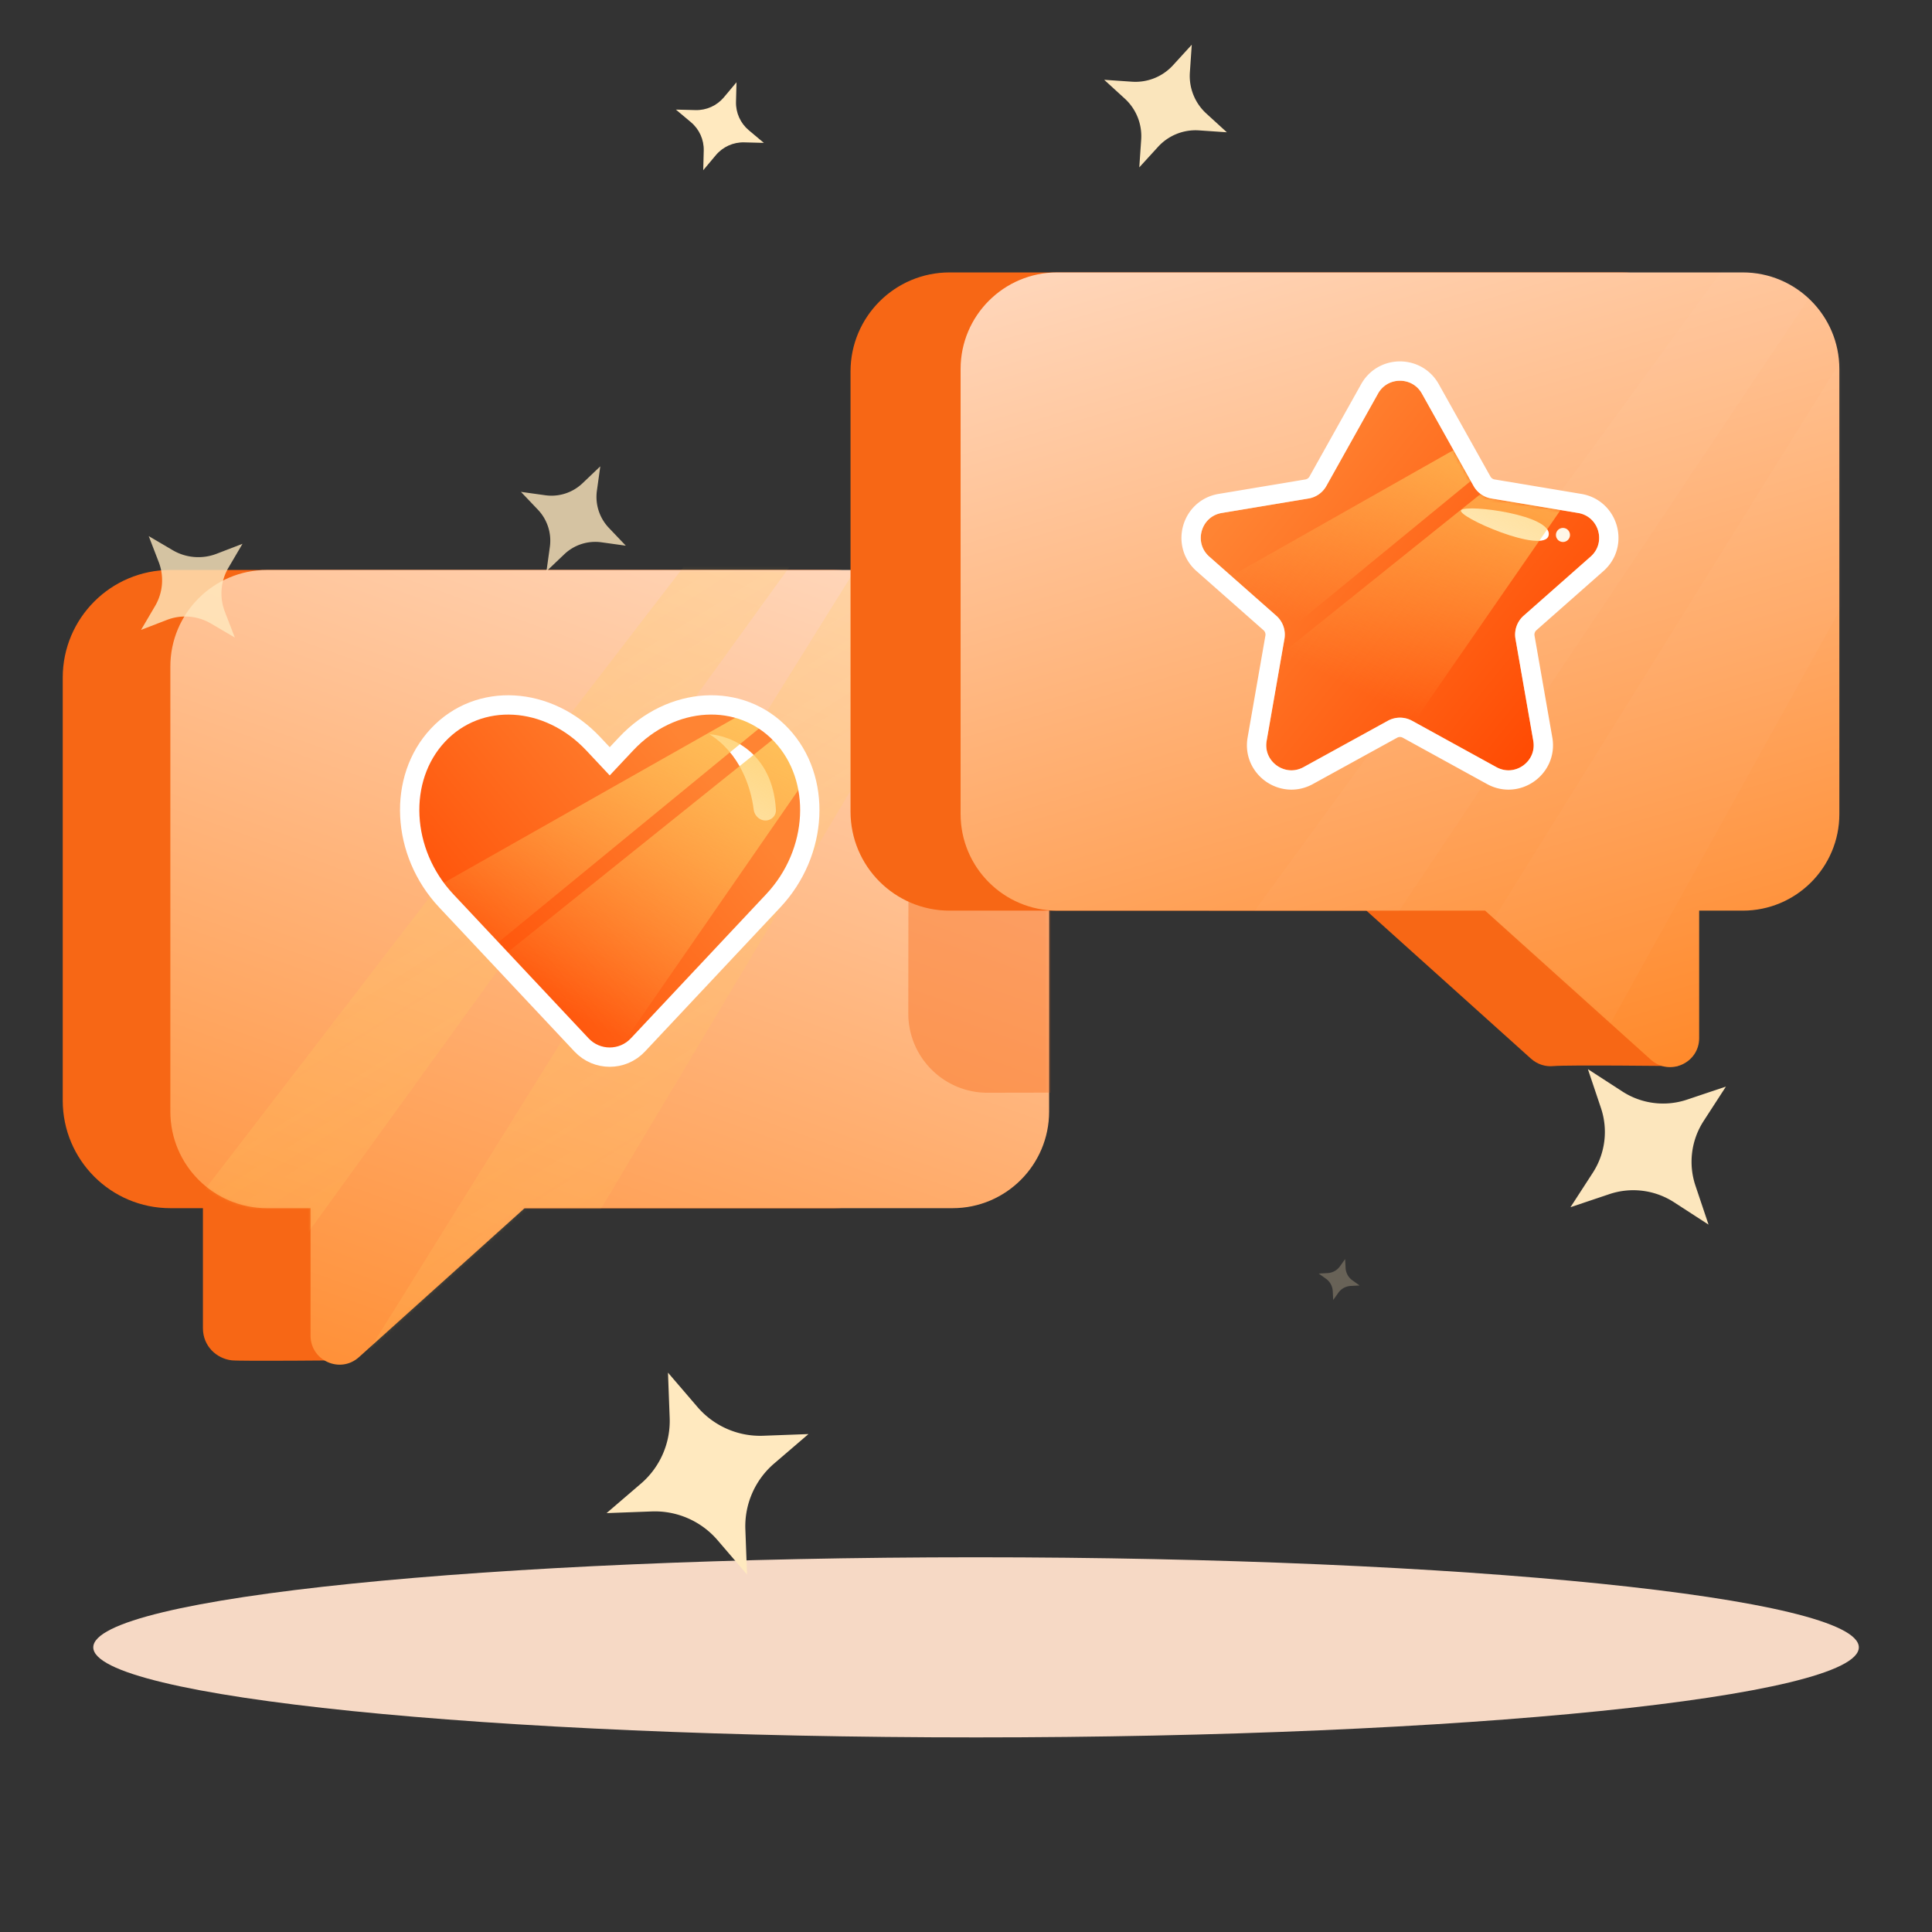 <svg xmlns="http://www.w3.org/2000/svg" viewBox="0 0 600 600" width="100%" height="100%" preserveAspectRatio="xMidYMid meet" style="transform:translate3d(0px, 0px, 0px)" xmlns:v="https://vecta.io/nano"><rect x="0" y="0" width="600" height="600" fill="#333333" stroke="none"/><style><![CDATA[.B{opacity:1}.C{fill:#ffe9bf}.D{fill-opacity:1}.E{fill:#f76715}]]></style><defs><clipPath id="A"><path d="M0 0h600v600H0z"/></clipPath><clipPath id="B"><path d="M0 0h600v600H0z"/></clipPath><clipPath id="C"><path d="M0 0h600v600H0z"/></clipPath><g id="D" fill="#fff" class="B"><path d="M282.81 219.77H76.79c-18.47 0-33.44 14.98-33.44 33.45v131.32c0 18.46 14.97 33.44 33.44 33.44h10.1v37.26c0 5.57 4.22 9.45 8.95 9.99 2.65.31 35.08 0 35.08 0l22.44-47.25h129.45c18.47 0 33.45-14.98 33.45-33.44V253.21c0-18.46-14.98-33.44-33.45-33.44zm36.87 0H106.77c-16.57 0-30 13.43-30 30v138.21c0 16.56 13.43 30 30 30h13.54v39.58c0 7.79 9.23 11.9 15.02 6.69l51.45-46.27h132.9c16.57 0 30-13.44 30-30V249.77c0-16.57-13.43-30-30-30z" transform="translate(-23.868 -42.764)" class="D"/><path d="M103.012-122.797h-206.024c-18.469 0-33.441 14.973-33.441 33.442v131.32c0 18.469 14.972 33.441 33.441 33.441h10.099v37.268c0 5.562 4.218 9.442 8.948 9.987 2.655.305 35.081 0 35.081 0l22.443-47.255h129.453c18.469 0 33.441-14.972 33.441-33.441V-89.356c0-18.468-14.972-33.441-33.441-33.441z" transform="translate(155.935 299.806)" class="B D"/></g><clipPath id="E"><path d="M0 0h600v600H0z"/></clipPath><mask id="F" mask-type="alpha"><use href="#D"/></mask><linearGradient id="G" spreadMethod="pad" x1="49.275" y1="-162.176" x2="-74.725" y2="182.967" href="#Z"><stop offset="0%" stop-color="#ffdcc5"/><stop offset="50%" stop-color="#ffb073"/><stop offset="100%" stop-color="#ff8421"/></linearGradient><linearGradient id="H" spreadMethod="pad" x1="-84.882" y1="-154.387" x2="240.832" y2="363.328" href="#Z"><stop offset="0%" stop-color="#ffcc61"/><stop offset="50%" stop-color="#ffcc61" stop-opacity=".5"/><stop offset="100%" stop-color="#ffcc61" stop-opacity="0"/></linearGradient><path fill="url(#G)" d="M106.453-123.403h-212.907c-16.568 0-29.999 13.432-29.999 30V44.8c0 16.569 13.431 30 29.999 30h13.54v39.585c0 7.791 9.226 11.902 15.019 6.692L-26.441 74.8h132.894c16.568 0 30-13.431 30-30V-93.403c0-16.568-13.432-30-30-30z" transform="translate(213.225 343.176)" id="I" class="B D"/><linearGradient id="J" spreadMethod="pad" x1="27.271" y1="-38.373" x2="-56.03" y2="29.944" href="#Z"><stop offset="0%" stop-color="#ff8433"/><stop offset="50%" stop-color="#ff681b"/><stop offset="100%" stop-color="#ff4b03"/></linearGradient><linearGradient id="K" spreadMethod="pad" x1="30.884" y1="-78.603" x2="-21.941" y2="34.667" href="#Z"><stop offset="0%" stop-color="#ffcc61"/><stop offset="50%" stop-color="#ffcc61" stop-opacity=".5"/><stop offset="100%" stop-color="#ffcc61" stop-opacity="0"/></linearGradient><linearGradient id="L" spreadMethod="pad" x1="24.211" y1="-62.405" x2="-28.614" y2="50.865" href="#Z"><stop offset="0%" stop-color="#ffcc61"/><stop offset="50%" stop-color="#ffcc61" stop-opacity=".5"/><stop offset="100%" stop-color="#ffcc61" stop-opacity="0"/></linearGradient><path fill="url(#J)" d="M29.739-54.643c8.724-.491 17.262 2.58 23.592 9.328 12.659 13.494 11.53 36.452-2.552 51.45l-5.054 5.379-36.98 39.393c-4.74 5.05-12.759 5.05-17.499 0l-36.972-39.393-5.054-5.379c-14.082-15.009-15.21-37.956-2.551-51.45s34.18-12.273 48.262 2.736l5.064 5.4 5.073-5.4c7.037-7.51 15.937-11.573 24.671-12.064z" transform="translate(213.229 316.373)" id="M" class="B D"/><mask id="N" mask-type="alpha"><use href="#M"/></mask><mask id="O" mask-type="alpha"><use href="#I"/></mask><linearGradient id="P" spreadMethod="pad" x1="-43.524" y1="-168.254" x2="52.476" y2="155.174" href="#Z"><stop offset="0%" stop-color="#ffdcc5"/><stop offset="50%" stop-color="#ffb073"/><stop offset="100%" stop-color="#ff8421"/></linearGradient><linearGradient id="Q" spreadMethod="pad" x1="71.294" y1="-412.047" x2="-198.879" y2="-866.875" href="#Z"><stop offset="0%" stop-color="#fff"/><stop offset="50%" stop-color="#ffe9d2" stop-opacity=".5"/><stop offset="100%" stop-color="#ffd2a6" stop-opacity="0"/></linearGradient><path fill="url(#P)" d="M-106.453-123.403h212.906c16.568 0 30 13.431 30 30V44.8c0 16.569-13.432 30-30 30h-13.54v39.585c0 7.791-9.226 11.902-15.019 6.692L26.441 74.8h-132.894c-16.569 0-30-13.431-30-30V-93.403c0-16.569 13.431-30 30-30z" transform="translate(409.024 182.254)" id="R" class="B D"/><linearGradient id="S" spreadMethod="pad" x1="-48.52" y1="-25.978" x2="45.195" y2="49.831" href="#Z"><stop offset="0%" stop-color="#ff8433"/><stop offset="50%" stop-color="#ff681b"/><stop offset="100%" stop-color="#ff4b03"/></linearGradient><linearGradient id="T" spreadMethod="pad" x1="32.822" y1="-80.619" x2="-19.368" y2="27.191" href="#Z"><stop offset="0%" stop-color="#ffcc61"/><stop offset="50%" stop-color="#ffcc61" stop-opacity=".5"/><stop offset="100%" stop-color="#ffcc61" stop-opacity="0"/></linearGradient><linearGradient id="U" spreadMethod="pad" x1="29.149" y1="-61.421" x2="-23.422" y2="32.293" href="#Z"><stop offset="0%" stop-color="#ffcc61"/><stop offset="50%" stop-color="#ffcc61" stop-opacity=".5"/><stop offset="100%" stop-color="#ffcc61" stop-opacity="0"/></linearGradient><path fill="url(#S)" d="M-6.818-56.496c2.982-5.331 10.654-5.331 13.636 0L22.862-27.81a7.81 7.81 0 0 0 5.531 3.892l26.934 4.493c6.488 1.082 8.815 9.209 3.883 13.561L38.405 12.495a7.81 7.81 0 0 0-2.526 7.2l5.522 31.626c1.127 6.455-5.715 11.345-11.457 8.188L3.763 45.115c-2.344-1.289-5.182-1.289-7.526 0l-26.181 14.394c-5.742 3.157-12.584-1.733-11.457-8.188l5.522-31.626a7.81 7.81 0 0 0-2.526-7.2L-59.21-5.864c-4.932-4.352-2.605-12.479 3.883-13.561l26.934-4.493a7.81 7.81 0 0 0 5.531-3.892l16.044-28.686z" transform="translate(409.02 152.978)" id="V" class="B D"/><mask id="W" mask-type="alpha"><use href="#V"/></mask><mask id="X" mask-type="alpha"><use href="#R"/></mask><path id="Y" d="M29.739-54.643c8.724-.491 17.262 2.58 23.592 9.328 12.659 13.494 11.53 36.452-2.552 51.45l-5.054 5.379-36.98 39.393c-4.74 5.05-12.759 5.05-17.499 0l-36.972-39.393-5.054-5.379c-14.082-15.009-15.21-37.956-2.551-51.45s34.18-12.273 48.262 2.736l5.064 5.4 5.073-5.4c7.037-7.51 15.937-11.573 24.671-12.064z"/><linearGradient id="Z" gradientUnits="userSpaceOnUse"/></defs><g clip-path="url(#A)"><path fill="#f6d9c5" d="M303.122 483.627c151.41 0 274.153 12.521 274.153 27.969s-122.743 27.969-274.153 27.969S28.97 527.043 28.97 511.596s122.743-27.969 274.153-27.969z"/><g clip-path="url(#B)" transform="translate(-23.868 -42.764)"><path d="M282.815 219.773H76.791c-18.469 0-33.441 14.973-33.441 33.442v131.32c0 18.469 14.972 33.441 33.441 33.441H86.89v37.268c0 5.562 4.218 9.442 8.948 9.987 2.655.305 35.081 0 35.081 0l22.443-47.255h129.453c18.469 0 33.441-14.972 33.441-33.441V253.214c0-18.468-14.972-33.441-33.441-33.441z" class="E"/><g transform="translate(213.225 343.176)"><path fill="url(#G)" d="M106.453-123.403h-212.907c-16.568 0-29.999 13.432-29.999 30V44.8c0 16.569 13.431 30 29.999 30h13.54v39.585c0 7.791 9.226 11.902 15.019 6.692L-26.441 74.8h132.894c16.568 0 30-13.431 30-30V-93.403c0-16.568-13.432-30-30-30z"/></g><g mask="url(#O)"><g transform="translate(206.372 334.387)" opacity=".3"><g class="B"><path fill="url(#H)" d="M-102.08 182.614L91.429-128.114h28.88a29.97 29.97 0 0 1 9.434 1.515L-36.372 151.59h-31.213l-34.495 31.024zM41.747-131.114h32.178l-214.482 296.603v-.899h-13.54c-9.318 0-17.643-4.247-23.146-10.912l218.99-284.792z"/></g></g></g><g transform="translate(213.229 316.373)"><use href="#Y" fill="url(#J)"/></g><path fill="#fff" d="M264.837 294.283c-.982-17.757-13.961-23.078-20.626-23.486 9.388 5.867 12.842 16.323 13.721 23.377.268 2.155 2.304 3.804 4.42 3.314 1.492-.345 2.569-1.677 2.485-3.205z"/><g mask="url(#N)"><g transform="translate(2.749 1.907)"><g transform="translate(219.616 320.603)"><path fill="url(#K)" d="M68.882-72.06l-139.6 112.009 13.549 14.779 32.943 17.332L70.718-65.173l-1.836-6.887z"/></g><g transform="translate(209.289 296.405)"><path fill="url(#L)" d="M-49.611 50.382L73.242-50.382l-14.609 7.296-131.875 74.66 23.631 18.808z"/></g></g></g><path fill-opacity="0" stroke="#fff" stroke-width="6" d="M242.966 261.73c8.724-.491 17.262 2.58 23.592 9.328 12.659 13.494 11.53 36.452-2.552 51.45l-5.054 5.379-36.98 39.393c-4.74 5.05-12.759 5.05-17.499 0l-36.972-39.393-5.054-5.379c-14.082-15.009-15.21-37.956-2.551-51.45s34.18-12.273 48.262 2.736l5.064 5.4 5.073-5.4c7.037-7.51 15.937-11.573 24.671-12.064z"/></g><g mask="url(#F)" class="E"><g transform="translate(328.752 303.705)" opacity=".4"><g class="B"><path d="M193.674 35.266l.175-180.593a30.78 30.78 0 0 0-1.109-8.22l-239.24.391-.174 164.2c0 13.593 11.018 24.612 24.611 24.612l215.737-.39z"/></g></g></g><g clip-path="url(#C)" transform="translate(25.752 25.752)"><path d="M269.152 58.851l208.688.002c16.991 0 30.765 13.774 30.765 30.765v136.673c0 16.991-13.774 30.765-30.765 30.765h-12.774l30.186 48.278s-34.191-.41-38.625 0c-2.382.221-4.887-.479-6.963-2.346l-51.07-45.932-129.442-.003c-16.991 0-30.765-13.773-30.765-30.764V89.617c0-16.991 13.774-30.766 30.765-30.766z" class="E"/><g transform="translate(409.024 182.254)"><path fill="url(#P)" d="M-106.453-123.403h212.906c16.568 0 30 13.431 30 30V44.8c0 16.569-13.432 30-30 30h-13.54v39.585c0 7.791-9.226 11.902-15.019 6.692L26.441 74.8h-132.894c-16.569 0-30-13.431-30-30V-93.403c0-16.569 13.431-30 30-30z"/></g><g mask="url(#X)"><g transform="translate(488.644 157.953)" opacity=".027"><g class="B"><path fill="url(#Q)" d="M-20.334 145.101h-57.137L88.312-121.601h39.324l-147.97 266.702zm-123.302-20.108L36.415-121.601h31.412l-178.465 266.702h-32.998v-20.108z"/></g></g></g><g transform="translate(409.02 152.978)"><path fill="url(#S)" d="M-6.818-56.496c2.982-5.331 10.654-5.331 13.636 0L22.862-27.81a7.81 7.81 0 0 0 5.531 3.892l26.934 4.493c6.488 1.082 8.815 9.209 3.883 13.561L38.405 12.495a7.81 7.81 0 0 0-2.526 7.2l5.522 31.626c1.127 6.455-5.715 11.345-11.457 8.188L3.763 45.115c-2.344-1.289-5.182-1.289-7.526 0l-26.181 14.394c-5.742 3.157-12.584-1.733-11.457-8.188l5.522-31.626a7.81 7.81 0 0 0-2.526-7.2L-59.21-5.864c-4.932-4.352-2.605-12.479 3.883-13.561l26.934-4.493a7.81 7.81 0 0 0 5.531-3.892l16.044-28.686z"/></g><path fill="#fff" d="M455.207 140.449c1.132-6.266-25.112-9.651-27.148-7.807s26.015 14.073 27.148 7.807z"/><path fill="#fff6e7" d="M459.677 138.198c-1.208-.02-2.203.941-2.223 2.149s.941 2.203 2.149 2.223 2.203-.941 2.223-2.149-.941-2.203-2.149-2.223z"/><g mask="url(#W)"><g transform="translate(-8.769)" opacity=".993"><g transform="translate(422.678 160.619)" class="B"><path fill="url(#T)" d="M68.882-72.06l-139.6 112.008 13.548 14.78 32.944 17.332L70.718-65.173l-1.836-6.887z"/></g><g transform="translate(412.351 136.421)" class="B"><path fill="url(#U)" d="M-49.611 50.382L73.242-50.382l-14.609 7.295-131.875 74.66 23.631 18.809z"/></g></g></g><path fill-opacity="0" stroke="#fff" stroke-width="6" d="M434.5 123.704l-16.045-28.686c-4.127-7.378-14.743-7.378-18.87 0l-16.045 28.686a4.81 4.81 0 0 1-3.408 2.397l-26.931 4.493c-8.98 1.498-12.201 12.745-5.375 18.769l20.803 18.36a4.81 4.81 0 0 1 1.556 4.434l-5.522 31.626c-1.56 8.934 7.913 15.702 15.86 11.333l26.179-14.394a4.81 4.81 0 0 1 4.636 0l26.179 14.394c7.947 4.369 17.42-2.399 15.86-11.333l-5.522-31.626c-.287-1.648.302-3.327 1.556-4.434l20.803-18.36c6.826-6.024 3.605-17.271-5.375-18.769l-26.931-4.493a4.81 4.81 0 0 1-3.408-2.397z"/></g><g clip-path="url(#E)" class="C"><g opacity=".982"><g transform="matrix(.625 .657 -.657 .625 511.868 356.174)" class="B"><path d="M3.382-33.526l3.28 13.677A25.68 25.68 0 0 0 20.78-2.564l12.747 5.946-13.677 3.28A25.69 25.69 0 0 0 2.563 20.78l-5.945 12.746-3.281-13.677A25.68 25.68 0 0 0-20.78 2.564l-12.747-5.946 13.678-3.28c7.612-1.826 13.976-7.024 17.285-14.118l5.946-12.746z"/></g></g><g transform="matrix(.08 .996 -.996 .08 219.725 457.638)"><path d="M-9.733-32.26l-.604 14.052a25.68 25.68 0 0 1-10.55 19.666L-32.26 9.733l14.052.603a25.68 25.68 0 0 1 19.666 10.55L9.733 32.26l.603-14.052c.336-7.821 4.22-15.062 10.55-19.667L32.26-9.733l-14.052-.604a25.68 25.68 0 0 1-19.667-10.55L-9.733-32.26z"/></g><g opacity=".974"><g transform="matrix(-.611 .68 -.68 -.611 361.965 32.932)" class="B"><path d="M-7.294-21.457l-.078 9.46c-.043 5.264-2.486 10.221-6.633 13.464l-7.451 5.827 9.459.078c5.265.043 10.222 2.486 13.465 6.633l5.827 7.452.078-9.46a17.27 17.27 0 0 1 6.632-13.464l7.451-5.827-9.458-.078C6.733-7.415 1.776-9.858-1.467-14.005l-5.827-7.452z"/></g></g><g opacity=".26"><g transform="matrix(.346 .064 -.064 .346 415.89 397.366)" class="B"><path d="M1.887-18.705l1.831 7.631a14.33 14.33 0 0 0 7.876 9.644l7.111 3.317-7.63 1.83a14.33 14.33 0 0 0-9.644 7.877l-3.318 7.111-1.83-7.631a14.33 14.33 0 0 0-7.876-9.644l-7.112-3.317 7.631-1.83a14.33 14.33 0 0 0 9.644-7.877l3.317-7.111z"/></g></g><g opacity=".788"><g transform="matrix(-.678 .467 -.467 -.678 59.558 182.248)" class="B"><path d="M-2.519-24.971l-2.443 10.187A19.13 19.13 0 0 1-15.477-1.91l-9.494 4.429 10.187 2.444c5.67 1.36 10.409 5.23 12.874 10.514l4.429 9.493 2.443-10.186A19.13 19.13 0 0 1 15.477 1.91l9.494-4.43-10.187-2.443C9.114-6.322 4.375-10.194 1.91-15.478l-4.429-9.493z"/></g></g><g opacity=".794"><g transform="matrix(.678 .439 -.439 .678 178.069 161.11)" class="B"><path d="M-2.274-22.548l-2.206 9.199a17.27 17.27 0 0 1-9.495 11.625l-8.573 3.999 9.199 2.206C-8.23 5.709-3.95 9.205-1.724 13.976l3.999 8.573 2.206-9.199a17.27 17.27 0 0 1 9.495-11.625l8.572-3.999L13.35-4.48a17.27 17.27 0 0 1-11.625-9.495l-3.999-8.573z"/></g></g><g transform="matrix(-.256 .958 -.958 -.256 223.562 39.203)"><path d="M1.478-14.651l1.433 5.977c.798 3.327 3.07 6.108 6.17 7.554l5.57 2.598-5.977 1.434C5.348 3.71 2.566 5.981 1.12 9.081l-2.598 5.57-1.434-5.977c-.797-3.326-3.069-6.108-6.169-7.554l-5.57-2.598 5.977-1.434c3.326-.798 6.107-3.069 7.553-6.169l2.599-5.57z"/></g></g></g></svg>